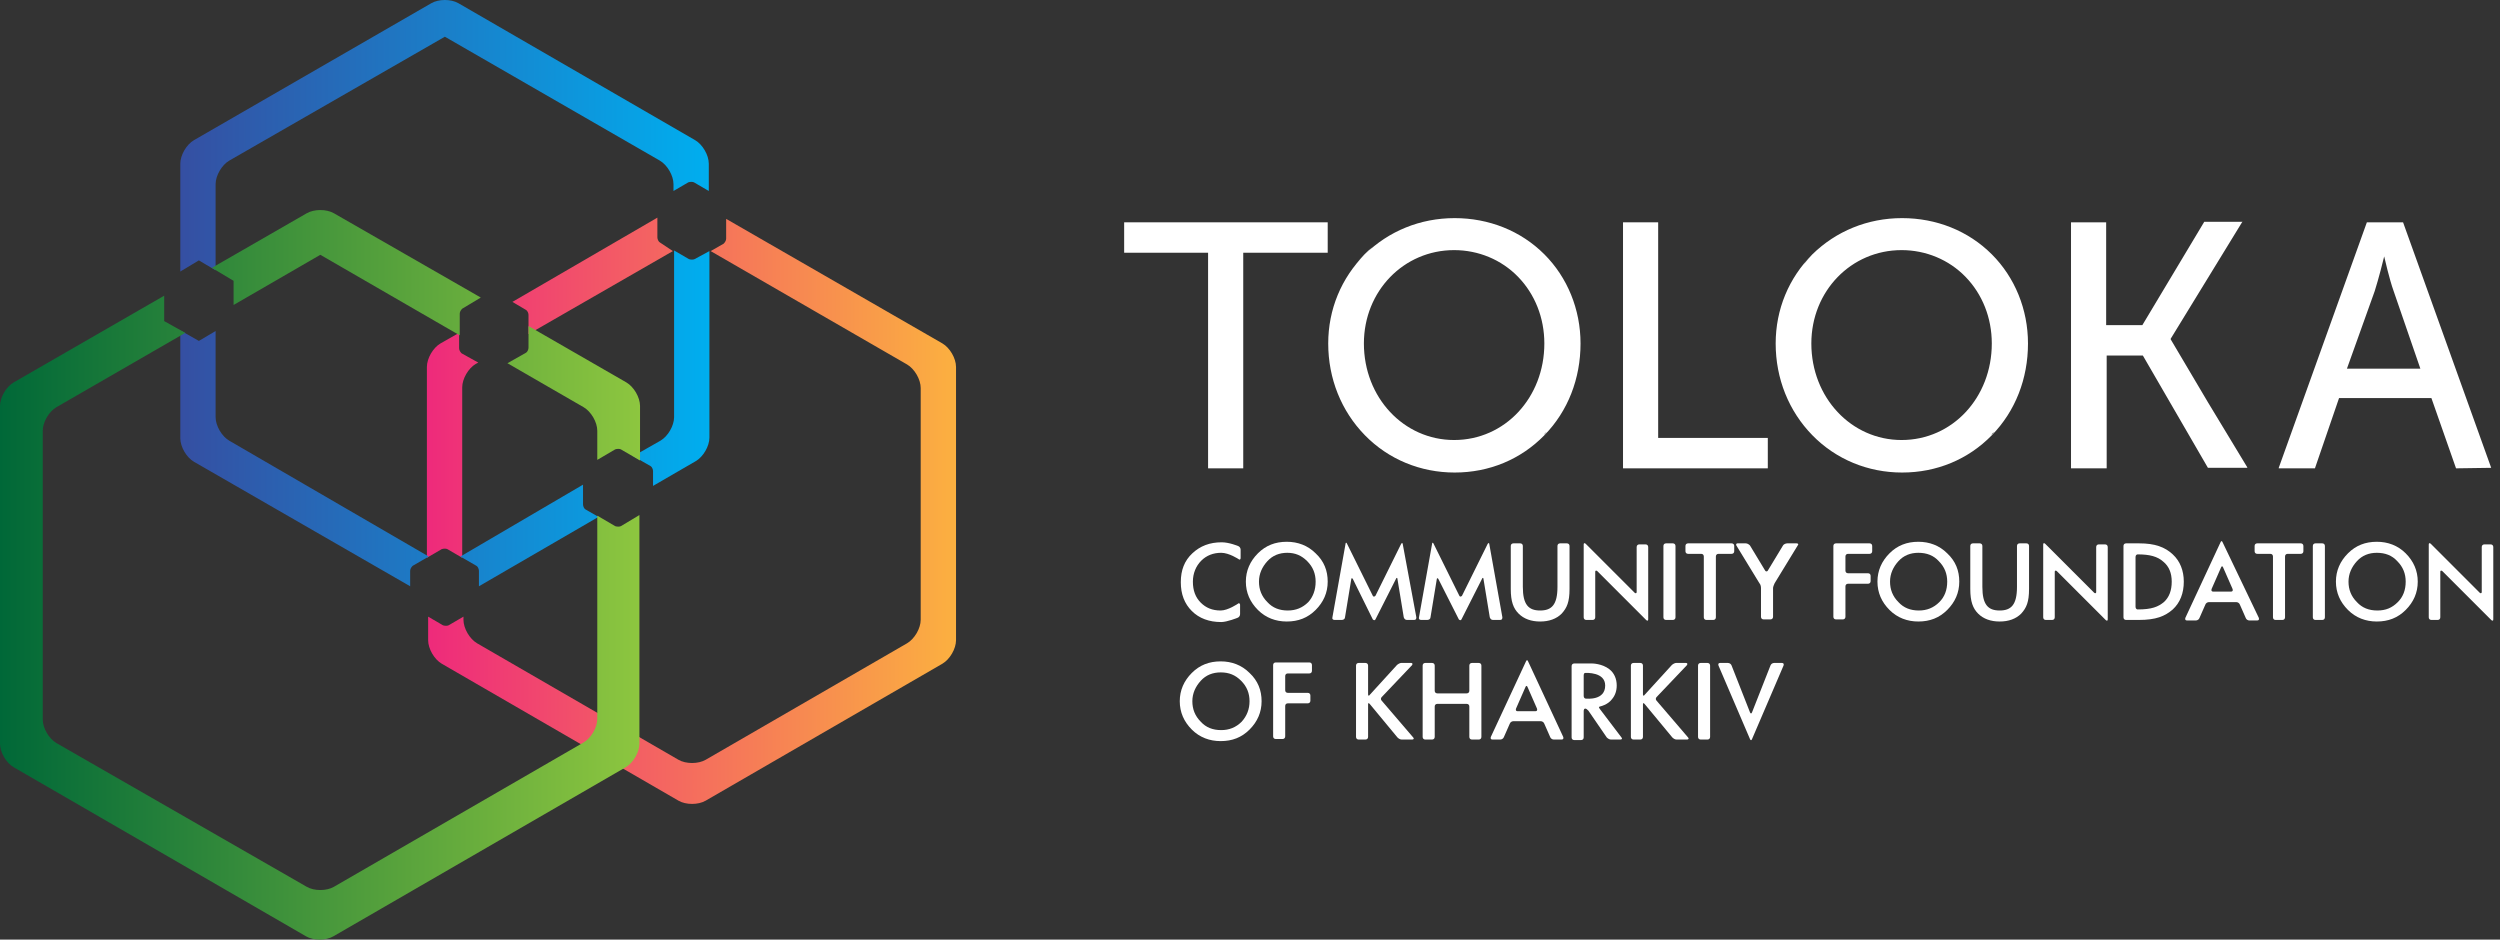 <svg width="149" height="56" viewBox="0 0 149 56" fill="none" xmlns="http://www.w3.org/2000/svg">
<rect x="0" y="0" width="149" height="56" fill="#333333" stroke="none"/>
<g clip-path="url(#clip0_547_2)">
<path d="M25.443 33.244V21.87C25.443 21.353 25.812 20.725 26.255 20.467L27.363 19.839V20.762C27.363 20.873 27.437 20.984 27.511 21.058L28.508 21.612L28.36 21.686C27.917 21.944 27.548 22.572 27.548 23.089V33.244L26.662 32.727C26.588 32.69 26.44 32.69 26.329 32.727L25.443 33.244ZM39.328 14.448C39.254 14.411 39.18 14.263 39.18 14.152V12.971L30.539 17.993L31.351 18.473C31.425 18.51 31.499 18.657 31.499 18.768V19.913L40.103 14.965L39.328 14.448ZM56.166 20.467L43.279 13.045V14.226C43.279 14.337 43.205 14.448 43.131 14.522L42.355 14.965L54.061 21.722C54.505 21.981 54.874 22.609 54.874 23.126V36.936C54.874 37.453 54.505 38.081 54.061 38.34L42.06 45.282C41.617 45.54 40.879 45.54 40.435 45.282L28.434 38.34C27.991 38.081 27.622 37.453 27.622 36.936V36.752L26.735 37.269C26.662 37.306 26.514 37.306 26.403 37.269L25.517 36.752V38.155C25.517 38.672 25.886 39.3 26.329 39.558L40.435 47.719C40.879 47.978 41.617 47.978 42.06 47.719L56.166 39.558C56.609 39.3 56.979 38.672 56.979 38.155V21.87C56.979 21.353 56.609 20.725 56.166 20.467Z" fill="url(#paint0_linear_547_2)"/>
<path d="M10.746 16.183V9.758C10.746 9.241 11.115 8.613 11.558 8.355L25.701 0.194C26.144 -0.065 26.883 -0.065 27.326 0.194L41.432 8.355C41.875 8.613 42.244 9.241 42.244 9.758V11.383L41.358 10.866C41.284 10.829 41.137 10.829 41.026 10.866L40.14 11.383V10.977C40.14 10.46 39.77 9.832 39.327 9.573L26.514 2.188L13.663 9.573C13.22 9.832 12.85 10.46 12.85 10.977V16.11L11.853 15.519L10.746 16.183ZM27.437 33.17L28.397 33.724C28.471 33.761 28.544 33.908 28.544 34.019V34.942L35.671 30.806L34.896 30.363C34.822 30.326 34.748 30.179 34.748 30.068V28.886L27.437 33.17ZM41.395 15.445C41.321 15.482 41.173 15.482 41.063 15.445L40.176 14.928V24.861C40.176 25.378 39.807 26.006 39.364 26.264L37.739 27.188L38.773 27.778C38.847 27.815 38.921 27.963 38.921 28.074V28.96L41.469 27.483C41.912 27.224 42.281 26.597 42.281 26.08V14.965L41.395 15.445ZM24.446 34.019C24.446 33.908 24.519 33.798 24.593 33.724L25.553 33.17L13.663 26.264C13.22 26.006 12.85 25.378 12.85 24.861V19.728L11.853 20.319L10.746 19.691V26.117C10.746 26.634 11.115 27.262 11.558 27.52L24.446 34.942V34.019Z" fill="url(#paint1_linear_547_2)"/>
<path d="M31.499 19.433L37.333 22.793C37.776 23.052 38.146 23.68 38.146 24.197V27.446L37.001 26.781C36.927 26.744 36.779 26.744 36.669 26.781L35.598 27.409V25.674C35.598 25.157 35.228 24.529 34.785 24.27L30.243 21.648L31.351 21.021C31.425 20.984 31.499 20.836 31.499 20.725V19.433ZM37.001 31.36C36.927 31.397 36.779 31.397 36.669 31.36L35.598 30.733V42.845C35.598 43.362 35.228 43.989 34.785 44.248L19.904 52.852C19.461 53.111 18.722 53.111 18.279 52.852L3.36 44.285C2.917 44.026 2.548 43.399 2.548 42.882V25.674C2.548 25.157 2.917 24.529 3.36 24.27L11.041 19.839L9.786 19.137V17.623L0.812 22.793C0.369 23.052 0 23.68 0 24.197V44.322C0 44.839 0.369 45.467 0.812 45.725L18.242 55.806C18.685 56.065 19.424 56.065 19.867 55.806L37.296 45.725C37.739 45.467 38.109 44.839 38.109 44.322V30.696L37.001 31.36ZM13.921 16.737V18.177L19.091 15.186L27.4 19.987V18.694C27.4 18.584 27.474 18.473 27.548 18.399L28.655 17.734L19.904 12.712C19.461 12.454 18.722 12.454 18.279 12.712L12.629 15.962L13.921 16.737Z" fill="url(#paint2_linear_547_2)"/>
<path d="M67.031 13.25H67V15.032V15.063H67.031H72.002V27.882V27.913H72.034H74.097V27.882V15.063H79.099H79.131V15.032V13.25H79.099H67.031Z" fill="white"/>
<path d="M86.697 13C84.633 13 82.757 13.782 81.351 15.157C79.944 16.564 79.162 18.44 79.162 20.472C79.162 22.567 79.944 24.505 81.351 25.943C82.757 27.382 84.665 28.163 86.697 28.163C88.76 28.163 90.636 27.382 92.043 25.943C93.45 24.505 94.2 22.567 94.2 20.472C94.2 18.44 93.419 16.533 92.043 15.157C90.636 13.75 88.729 13 86.697 13ZM93.294 16.877C92.606 15.595 91.574 14.563 90.292 13.875C91.574 14.563 92.606 15.626 93.294 16.877ZM81.288 20.472C81.288 17.346 83.664 14.907 86.665 14.907C88.104 14.907 89.479 15.47 90.48 16.502C91.48 17.533 92.043 18.94 92.043 20.472C92.043 23.692 89.698 26.225 86.665 26.225C83.664 26.225 81.288 23.692 81.288 20.472ZM81.851 14.688C81.444 15.001 81.1 15.376 80.788 15.783C81.1 15.376 81.476 15.032 81.851 14.688ZM81.976 14.626C81.945 14.657 81.913 14.657 81.882 14.688C81.913 14.657 81.945 14.657 81.976 14.626ZM91.48 26.412C91.574 26.35 91.636 26.256 91.699 26.194C91.636 26.256 91.574 26.35 91.48 26.412ZM92.012 25.912C92.074 25.85 92.106 25.787 92.168 25.756C92.106 25.818 92.074 25.881 92.012 25.912Z" fill="white"/>
<path d="M98.827 26.1V13.25H98.796H96.764H96.732V27.882V27.913H96.764H105.361V27.882V26.1H98.827Z" fill="white"/>
<path d="M113.365 13C111.302 13 109.426 13.782 108.019 15.157C106.612 16.564 105.83 18.44 105.83 20.472C105.83 22.567 106.612 24.505 108.019 25.943C109.426 27.382 111.333 28.163 113.365 28.163C115.428 28.163 117.304 27.382 118.711 25.943C120.118 24.505 120.868 22.567 120.868 20.472C120.868 18.44 120.087 16.533 118.711 15.157C117.304 13.75 115.397 13 113.365 13ZM119.962 16.877C119.274 15.595 118.242 14.563 116.96 13.875C118.242 14.563 119.274 15.626 119.962 16.877ZM107.956 20.472C107.956 17.346 110.332 14.907 113.334 14.907C114.772 14.907 116.148 15.47 117.148 16.502C118.148 17.533 118.711 18.94 118.711 20.472C118.711 23.692 116.366 26.225 113.334 26.225C110.332 26.225 107.956 23.692 107.956 20.472ZM108.55 14.688C108.144 15.001 107.8 15.376 107.487 15.783C107.769 15.376 108.144 15.032 108.55 14.688ZM108.644 14.626C108.613 14.657 108.582 14.657 108.55 14.688C108.582 14.657 108.613 14.657 108.644 14.626ZM118.148 26.412C118.242 26.35 118.305 26.256 118.367 26.194C118.305 26.256 118.242 26.35 118.148 26.412ZM118.68 25.912C118.743 25.85 118.774 25.787 118.836 25.756C118.805 25.818 118.743 25.881 118.68 25.912Z" fill="white"/>
<path d="M131.592 23.974L129.372 20.222V20.191L133.624 13.25L133.656 13.219H133.624H131.373L127.684 19.378H125.527V13.25H125.496H123.463H123.432V27.882V27.913H123.463H125.527H125.558V27.882V21.191H127.715L131.592 27.882H133.906H133.937V27.851L131.592 23.974ZM132.186 15.626L133.624 13.281L132.186 15.626Z" fill="white"/>
<path d="M148.475 27.882L143.223 13.25H141.065L135.813 27.882V27.913H135.844H137.97L139.408 23.724H144.911L146.38 27.913L148.475 27.882ZM141.534 17.346C141.753 16.658 142.066 15.439 142.097 15.282C142.128 15.407 142.41 16.658 142.66 17.346L144.254 21.973H139.877L141.534 17.346ZM139.909 21.973H141.003H139.909ZM144.317 21.973L143.942 20.879L144.317 21.973ZM137.126 24.161L135.782 27.882L137.126 24.161Z" fill="white"/>
<path d="M73.909 36.605C73.909 36.698 73.847 36.792 73.753 36.823C73.753 36.823 73.128 37.074 72.784 37.074C72.065 37.074 71.471 36.855 71.033 36.417C70.595 35.979 70.376 35.416 70.376 34.697C70.376 33.978 70.595 33.416 71.064 32.978C71.533 32.54 72.096 32.321 72.815 32.321C73.253 32.321 73.784 32.54 73.784 32.54C73.878 32.571 73.941 32.665 73.941 32.759V33.259C73.941 33.353 73.878 33.384 73.816 33.322C73.816 33.322 73.253 32.947 72.784 32.947C72.315 32.947 71.908 33.103 71.596 33.416C71.283 33.728 71.096 34.166 71.096 34.666C71.096 35.198 71.252 35.604 71.564 35.917C71.877 36.229 72.252 36.386 72.753 36.386C73.19 36.386 73.784 35.979 73.784 35.979C73.847 35.917 73.909 35.979 73.909 36.042V36.605Z" fill="white"/>
<path d="M79.131 34.666C79.131 35.323 78.88 35.885 78.412 36.354C77.942 36.823 77.38 37.042 76.692 37.042C76.035 37.042 75.441 36.823 74.972 36.354C74.504 35.885 74.253 35.323 74.253 34.666C74.253 34.01 74.504 33.447 74.972 32.978C75.441 32.509 76.004 32.29 76.692 32.29C77.349 32.29 77.942 32.509 78.412 32.978C78.912 33.447 79.131 34.01 79.131 34.666ZM78.412 34.666C78.412 34.197 78.255 33.791 77.911 33.447C77.567 33.103 77.192 32.947 76.723 32.947C76.254 32.947 75.848 33.103 75.535 33.447C75.222 33.791 75.035 34.197 75.035 34.666C75.035 35.135 75.191 35.541 75.535 35.885C75.848 36.229 76.254 36.386 76.754 36.386C77.224 36.386 77.63 36.229 77.974 35.885C78.255 35.573 78.412 35.166 78.412 34.666Z" fill="white"/>
<path d="M84.414 36.792C84.414 36.886 84.383 36.948 84.289 36.948H83.852C83.758 36.948 83.695 36.886 83.664 36.792L83.289 34.51C83.289 34.416 83.226 34.416 83.195 34.51L81.976 36.917C81.944 36.98 81.882 36.98 81.819 36.917L80.631 34.51C80.6 34.447 80.537 34.447 80.537 34.51L80.162 36.792C80.162 36.886 80.069 36.948 79.975 36.948H79.537C79.443 36.948 79.381 36.886 79.412 36.792L80.194 32.415C80.194 32.321 80.256 32.321 80.287 32.415L81.819 35.51C81.851 35.573 81.913 35.573 81.976 35.51L83.508 32.415C83.539 32.352 83.601 32.352 83.601 32.415L84.414 36.792Z" fill="white"/>
<path d="M89.542 36.792C89.542 36.886 89.51 36.948 89.416 36.948H88.979C88.885 36.948 88.823 36.886 88.791 36.792L88.416 34.51C88.416 34.416 88.354 34.416 88.322 34.51L87.103 36.917C87.072 36.98 87.009 36.98 86.947 36.917L85.728 34.51C85.696 34.447 85.634 34.447 85.634 34.51L85.258 36.792C85.258 36.886 85.165 36.948 85.071 36.948H84.696C84.602 36.948 84.539 36.886 84.571 36.792L85.352 32.415C85.352 32.321 85.415 32.321 85.446 32.415L86.978 35.51C87.009 35.573 87.072 35.573 87.134 35.51L88.666 32.415C88.698 32.352 88.76 32.352 88.76 32.415L89.542 36.792Z" fill="white"/>
<path d="M93.544 35.104C93.544 35.886 93.387 36.229 93.075 36.573C92.762 36.886 92.324 37.042 91.793 37.042C91.261 37.042 90.824 36.886 90.511 36.573C90.198 36.261 90.042 35.854 90.042 35.104V32.54C90.042 32.446 90.105 32.384 90.198 32.384H90.605C90.699 32.384 90.761 32.446 90.761 32.54V34.979C90.761 36.042 91.105 36.386 91.793 36.386C92.481 36.386 92.825 36.042 92.825 34.979V32.54C92.825 32.446 92.887 32.384 92.981 32.384H93.387C93.481 32.384 93.544 32.446 93.544 32.54V35.104Z" fill="white"/>
<path d="M120.931 35.104C120.931 35.886 120.775 36.229 120.462 36.573C120.149 36.886 119.712 37.042 119.18 37.042C118.649 37.042 118.211 36.886 117.898 36.573C117.586 36.261 117.429 35.854 117.429 35.104V32.54C117.429 32.446 117.492 32.384 117.586 32.384H117.992C118.086 32.384 118.149 32.446 118.149 32.54V34.979C118.149 36.042 118.492 36.386 119.18 36.386C119.868 36.386 120.212 36.042 120.212 34.979V32.54C120.212 32.446 120.274 32.384 120.368 32.384H120.775C120.869 32.384 120.931 32.446 120.931 32.54V35.104Z" fill="white"/>
<path d="M98.233 36.917C98.233 37.011 98.171 37.011 98.108 36.949L95.201 34.041C95.138 33.978 95.076 34.01 95.076 34.072V36.792C95.076 36.886 95.013 36.949 94.919 36.949H94.544C94.45 36.949 94.388 36.886 94.388 36.792V32.446C94.388 32.353 94.45 32.353 94.513 32.415L97.42 35.323C97.483 35.385 97.545 35.354 97.545 35.291V32.603C97.545 32.509 97.608 32.446 97.702 32.446H98.077C98.171 32.446 98.233 32.509 98.233 32.603V36.917Z" fill="white"/>
<path d="M99.859 36.792C99.859 36.886 99.796 36.949 99.702 36.949H99.296C99.202 36.949 99.14 36.886 99.14 36.792V32.54C99.14 32.446 99.202 32.384 99.296 32.384H99.702C99.796 32.384 99.859 32.446 99.859 32.54V36.792Z" fill="white"/>
<path d="M103.36 32.853C103.36 32.947 103.298 33.009 103.204 33.009H102.423C102.329 33.009 102.266 33.072 102.266 33.166V36.792C102.266 36.886 102.204 36.949 102.11 36.949H101.703C101.61 36.949 101.547 36.886 101.547 36.792V33.166C101.547 33.072 101.485 33.009 101.391 33.009H100.609C100.515 33.009 100.453 32.947 100.453 32.853V32.54C100.453 32.446 100.515 32.384 100.609 32.384H103.204C103.298 32.384 103.36 32.446 103.36 32.54V32.853Z" fill="white"/>
<path d="M107.081 32.384C107.175 32.384 107.206 32.446 107.143 32.509L105.768 34.76C105.737 34.822 105.674 34.979 105.674 35.041V36.761C105.674 36.855 105.612 36.917 105.518 36.917H105.111C105.017 36.917 104.955 36.855 104.955 36.761V35.041C104.955 34.948 104.924 34.822 104.861 34.76L103.486 32.509C103.454 32.446 103.486 32.384 103.548 32.384H104.048C104.142 32.384 104.236 32.446 104.298 32.509L105.205 34.01C105.236 34.072 105.33 34.072 105.361 34.01L106.268 32.509C106.299 32.446 106.424 32.384 106.518 32.384H107.081Z" fill="white"/>
<path d="M111.583 32.853C111.583 32.947 111.52 33.009 111.427 33.009H110.145C110.051 33.009 109.988 33.072 109.988 33.166V34.01C109.988 34.103 110.051 34.166 110.145 34.166H111.333C111.427 34.166 111.489 34.228 111.489 34.322V34.635C111.489 34.729 111.427 34.791 111.333 34.791H110.145C110.051 34.791 109.988 34.854 109.988 34.948V36.761C109.988 36.855 109.926 36.917 109.832 36.917H109.426C109.332 36.917 109.269 36.855 109.269 36.761V32.54C109.269 32.446 109.332 32.384 109.426 32.384H111.427C111.52 32.384 111.583 32.446 111.583 32.54V32.853Z" fill="white"/>
<path d="M116.773 34.666C116.773 35.323 116.523 35.885 116.054 36.354C115.585 36.823 115.022 37.042 114.334 37.042C113.678 37.042 113.084 36.823 112.615 36.354C112.146 35.885 111.896 35.323 111.896 34.666C111.896 34.01 112.146 33.447 112.615 32.978C113.084 32.509 113.646 32.29 114.334 32.29C114.991 32.29 115.585 32.509 116.054 32.978C116.554 33.447 116.773 34.01 116.773 34.666ZM116.054 34.666C116.054 34.197 115.897 33.791 115.554 33.447C115.241 33.103 114.834 32.947 114.334 32.947C113.865 32.947 113.459 33.103 113.146 33.447C112.834 33.791 112.646 34.197 112.646 34.666C112.646 35.135 112.802 35.541 113.146 35.885C113.459 36.229 113.865 36.386 114.366 36.386C114.834 36.386 115.241 36.229 115.585 35.885C115.897 35.573 116.054 35.166 116.054 34.666Z" fill="white"/>
<path d="M125.621 36.917C125.621 37.011 125.558 37.011 125.496 36.949L122.588 34.041C122.525 33.978 122.463 34.01 122.463 34.072V36.792C122.463 36.886 122.4 36.949 122.307 36.949H121.931C121.838 36.949 121.775 36.886 121.775 36.792V32.446C121.775 32.353 121.838 32.353 121.9 32.415L124.808 35.323C124.87 35.385 124.933 35.354 124.933 35.291V32.603C124.933 32.509 124.995 32.446 125.089 32.446H125.464C125.558 32.446 125.621 32.509 125.621 32.603V36.917Z" fill="white"/>
<path d="M130.154 34.666C130.154 35.354 129.935 35.917 129.497 36.323C129.028 36.73 128.497 36.949 127.465 36.949H126.715C126.621 36.949 126.559 36.886 126.559 36.792V32.54C126.559 32.446 126.621 32.384 126.715 32.384H127.497C128.434 32.384 129.028 32.603 129.497 33.041C129.935 33.447 130.154 34.01 130.154 34.666ZM129.435 34.666C129.435 34.166 129.279 33.76 128.935 33.478C128.591 33.166 128.122 33.041 127.403 33.041C127.34 33.041 127.278 33.103 127.278 33.197V36.167C127.278 36.261 127.34 36.323 127.403 36.323C128.247 36.323 128.622 36.167 128.966 35.886C129.279 35.604 129.435 35.198 129.435 34.666Z" fill="white"/>
<path d="M134.625 36.823C134.656 36.917 134.625 36.98 134.531 36.98H134.062C133.968 36.98 133.874 36.917 133.843 36.823L133.499 36.042C133.468 35.948 133.374 35.886 133.28 35.886H131.655C131.561 35.886 131.467 35.948 131.436 36.042L131.092 36.823C131.061 36.917 130.967 36.98 130.873 36.98H130.342C130.248 36.98 130.217 36.917 130.248 36.823L132.343 32.321C132.374 32.227 132.436 32.227 132.468 32.321L134.625 36.823ZM132.968 35.26C133.062 35.26 133.093 35.198 133.062 35.104L132.499 33.822C132.468 33.728 132.405 33.728 132.374 33.822L131.811 35.104C131.78 35.198 131.811 35.26 131.905 35.26H132.968Z" fill="white"/>
<path d="M137.282 32.853C137.282 32.947 137.22 33.009 137.126 33.009H136.344C136.251 33.009 136.188 33.072 136.188 33.166V36.792C136.188 36.886 136.126 36.949 136.032 36.949H135.625C135.531 36.949 135.469 36.886 135.469 36.792V33.166C135.469 33.072 135.406 33.009 135.313 33.009H134.531C134.437 33.009 134.375 32.947 134.375 32.853V32.54C134.375 32.446 134.437 32.384 134.531 32.384H137.126C137.22 32.384 137.282 32.446 137.282 32.54V32.853Z" fill="white"/>
<path d="M138.564 36.792C138.564 36.886 138.502 36.949 138.408 36.949H138.001C137.908 36.949 137.845 36.886 137.845 36.792V32.54C137.845 32.446 137.908 32.384 138.001 32.384H138.408C138.502 32.384 138.564 32.446 138.564 32.54V36.792Z" fill="white"/>
<path d="M144.098 34.666C144.098 35.323 143.848 35.885 143.379 36.354C142.91 36.823 142.347 37.042 141.659 37.042C141.003 37.042 140.409 36.823 139.94 36.354C139.471 35.885 139.221 35.323 139.221 34.666C139.221 34.01 139.471 33.447 139.94 32.978C140.409 32.509 140.972 32.29 141.659 32.29C142.316 32.29 142.91 32.509 143.379 32.978C143.848 33.447 144.098 34.01 144.098 34.666ZM143.379 34.666C143.379 34.197 143.223 33.791 142.879 33.447C142.566 33.103 142.16 32.947 141.659 32.947C141.19 32.947 140.784 33.103 140.471 33.447C140.159 33.791 139.971 34.197 139.971 34.666C139.971 35.135 140.127 35.541 140.471 35.885C140.784 36.229 141.19 36.386 141.691 36.386C142.191 36.386 142.566 36.229 142.91 35.885C143.223 35.573 143.379 35.166 143.379 34.666Z" fill="white"/>
<path d="M148.6 36.917C148.6 37.011 148.537 37.011 148.475 36.949L145.567 34.041C145.505 33.978 145.442 34.01 145.442 34.072V36.792C145.442 36.886 145.38 36.949 145.286 36.949H144.911C144.817 36.949 144.754 36.886 144.754 36.792V32.446C144.754 32.353 144.817 32.353 144.88 32.415L147.787 35.323C147.85 35.385 147.912 35.354 147.912 35.291V32.603C147.912 32.509 147.975 32.446 148.068 32.446H148.444C148.537 32.446 148.6 32.509 148.6 32.603V36.917Z" fill="white"/>
<path d="M75.191 41.794C75.191 42.451 74.941 43.014 74.472 43.483C74.003 43.952 73.441 44.17 72.753 44.17C72.096 44.17 71.502 43.952 71.033 43.483C70.564 43.014 70.314 42.451 70.314 41.794C70.314 41.138 70.564 40.575 71.033 40.106C71.502 39.637 72.065 39.418 72.753 39.418C73.409 39.418 74.003 39.637 74.472 40.106C74.972 40.575 75.191 41.138 75.191 41.794ZM74.472 41.794C74.472 41.325 74.316 40.919 73.972 40.575C73.628 40.231 73.253 40.075 72.753 40.075C72.284 40.075 71.877 40.231 71.565 40.575C71.252 40.919 71.064 41.325 71.064 41.794C71.064 42.263 71.221 42.67 71.565 43.014C71.877 43.358 72.284 43.514 72.784 43.514C73.253 43.514 73.659 43.358 74.003 43.014C74.316 42.67 74.472 42.263 74.472 41.794Z" fill="white"/>
<path d="M78.192 39.981C78.192 40.075 78.13 40.137 78.036 40.137H76.754C76.66 40.137 76.598 40.2 76.598 40.294V41.138C76.598 41.232 76.66 41.294 76.754 41.294H77.942C78.036 41.294 78.099 41.357 78.099 41.45V41.763C78.099 41.857 78.036 41.919 77.942 41.919H76.754C76.66 41.919 76.598 41.982 76.598 42.076V43.889C76.598 43.983 76.535 44.045 76.442 44.045H76.035C75.941 44.045 75.879 43.983 75.879 43.889V39.637C75.879 39.543 75.941 39.481 76.035 39.481H78.036C78.13 39.481 78.192 39.543 78.192 39.637V39.981Z" fill="white"/>
<path d="M84.227 43.952C84.289 44.014 84.258 44.077 84.164 44.077H83.539C83.445 44.077 83.351 44.014 83.289 43.952L81.632 41.951C81.569 41.888 81.538 41.888 81.538 41.982V43.92C81.538 44.014 81.475 44.077 81.382 44.077H80.975C80.881 44.077 80.819 44.014 80.819 43.92V39.668C80.819 39.575 80.881 39.512 80.975 39.512H81.382C81.475 39.512 81.538 39.575 81.538 39.668V41.388C81.538 41.482 81.6 41.482 81.632 41.419L83.257 39.637C83.32 39.575 83.445 39.512 83.508 39.512H84.102C84.195 39.512 84.195 39.575 84.164 39.637L82.351 41.544C82.288 41.607 82.288 41.701 82.351 41.763L84.227 43.952Z" fill="white"/>
<path d="M88.291 43.92C88.291 44.014 88.229 44.077 88.135 44.077H87.728C87.635 44.077 87.572 44.014 87.572 43.92V42.107C87.572 42.013 87.51 41.951 87.416 41.951H85.665C85.571 41.951 85.509 42.013 85.509 42.107V43.92C85.509 44.014 85.446 44.077 85.352 44.077H84.946C84.852 44.077 84.79 44.014 84.79 43.92V39.668C84.79 39.575 84.852 39.512 84.946 39.512H85.352C85.446 39.512 85.509 39.575 85.509 39.668V41.169C85.509 41.263 85.571 41.325 85.665 41.325H87.416C87.51 41.325 87.572 41.263 87.572 41.169V39.668C87.572 39.575 87.635 39.512 87.728 39.512H88.135C88.229 39.512 88.291 39.575 88.291 39.668V43.92Z" fill="white"/>
<path d="M93.168 43.92C93.2 44.014 93.168 44.077 93.075 44.077H92.606C92.512 44.077 92.418 44.014 92.387 43.92L92.043 43.139C92.012 43.045 91.918 42.983 91.824 42.983H90.198C90.105 42.983 90.011 43.045 89.98 43.139L89.636 43.92C89.604 44.014 89.51 44.077 89.417 44.077H88.948C88.854 44.077 88.823 44.014 88.854 43.92L90.949 39.418C90.98 39.325 91.043 39.325 91.074 39.418L93.168 43.92ZM91.511 42.389C91.605 42.389 91.636 42.326 91.605 42.232L91.043 40.95C91.011 40.856 90.949 40.856 90.917 40.95L90.355 42.232C90.323 42.326 90.355 42.389 90.448 42.389H91.511Z" fill="white"/>
<path d="M96.639 43.952C96.701 44.014 96.67 44.077 96.576 44.077H96.013C95.92 44.077 95.826 44.014 95.763 43.952L94.669 42.357C94.606 42.295 94.544 42.232 94.481 42.232C94.419 42.232 94.388 42.295 94.388 42.388V43.952C94.388 44.045 94.325 44.108 94.231 44.108H93.825C93.731 44.108 93.668 44.045 93.668 43.952V39.7C93.668 39.606 93.731 39.543 93.825 39.543H94.606C94.7 39.543 94.763 39.543 94.888 39.543C94.888 39.543 95.482 39.543 95.919 39.887C96.201 40.106 96.357 40.45 96.357 40.856C96.357 41.169 96.263 41.45 96.076 41.669C95.826 42.013 95.357 42.107 95.357 42.107C95.263 42.138 95.294 42.169 95.357 42.263L96.639 43.952ZM95.669 40.856C95.669 40.044 94.544 40.106 94.481 40.106C94.419 40.106 94.388 40.169 94.388 40.262V41.482C94.388 41.575 94.45 41.638 94.513 41.638C94.575 41.638 95.669 41.763 95.669 40.856Z" fill="white"/>
<path d="M100.609 43.952C100.672 44.014 100.64 44.077 100.547 44.077H99.921C99.827 44.077 99.734 44.014 99.671 43.952L98.014 41.951C97.951 41.888 97.92 41.888 97.92 41.982V43.92C97.92 44.014 97.858 44.077 97.764 44.077H97.358C97.264 44.077 97.201 44.014 97.201 43.92V39.668C97.201 39.575 97.264 39.512 97.358 39.512H97.764C97.858 39.512 97.92 39.575 97.92 39.668V41.388C97.92 41.482 97.983 41.482 98.014 41.419L99.64 39.637C99.702 39.575 99.827 39.512 99.89 39.512H100.484C100.578 39.512 100.578 39.575 100.547 39.637L98.733 41.544C98.671 41.607 98.671 41.701 98.733 41.763L100.609 43.952Z" fill="white"/>
<path d="M101.922 43.92C101.922 44.014 101.86 44.077 101.766 44.077H101.36C101.266 44.077 101.203 44.014 101.203 43.92V39.668C101.203 39.575 101.266 39.512 101.36 39.512H101.766C101.86 39.512 101.922 39.575 101.922 39.668V43.92Z" fill="white"/>
<path d="M106.205 39.512C106.299 39.512 106.331 39.575 106.299 39.668L104.423 44.045C104.392 44.139 104.33 44.139 104.298 44.045L102.422 39.668C102.391 39.575 102.422 39.512 102.516 39.512H102.985C103.079 39.512 103.173 39.575 103.204 39.668L104.298 42.451C104.33 42.545 104.392 42.545 104.423 42.451L105.518 39.668C105.549 39.575 105.643 39.512 105.737 39.512H106.205Z" fill="white"/>
</g>
<defs>
<linearGradient id="paint0_linear_547_2" x1="25.456" y1="30.475" x2="56.973" y2="30.475" gradientUnits="userSpaceOnUse">
<stop stop-color="#EE2A7B"/>
<stop offset="1" stop-color="#FBB040"/>
</linearGradient>
<linearGradient id="paint1_linear_547_2" x1="10.748" y1="17.474" x2="42.264" y2="17.474" gradientUnits="userSpaceOnUse">
<stop stop-color="#354FA2"/>
<stop offset="1" stop-color="#00AEEF"/>
</linearGradient>
<linearGradient id="paint2_linear_547_2" x1="0" y1="34.273" x2="38.139" y2="34.273" gradientUnits="userSpaceOnUse">
<stop stop-color="#006838"/>
<stop offset="1" stop-color="#8DC63F"/>
</linearGradient>
<clipPath id="clip0_547_2">
<rect width="149" height="56" fill="white"/>
</clipPath>
</defs>
</svg>
